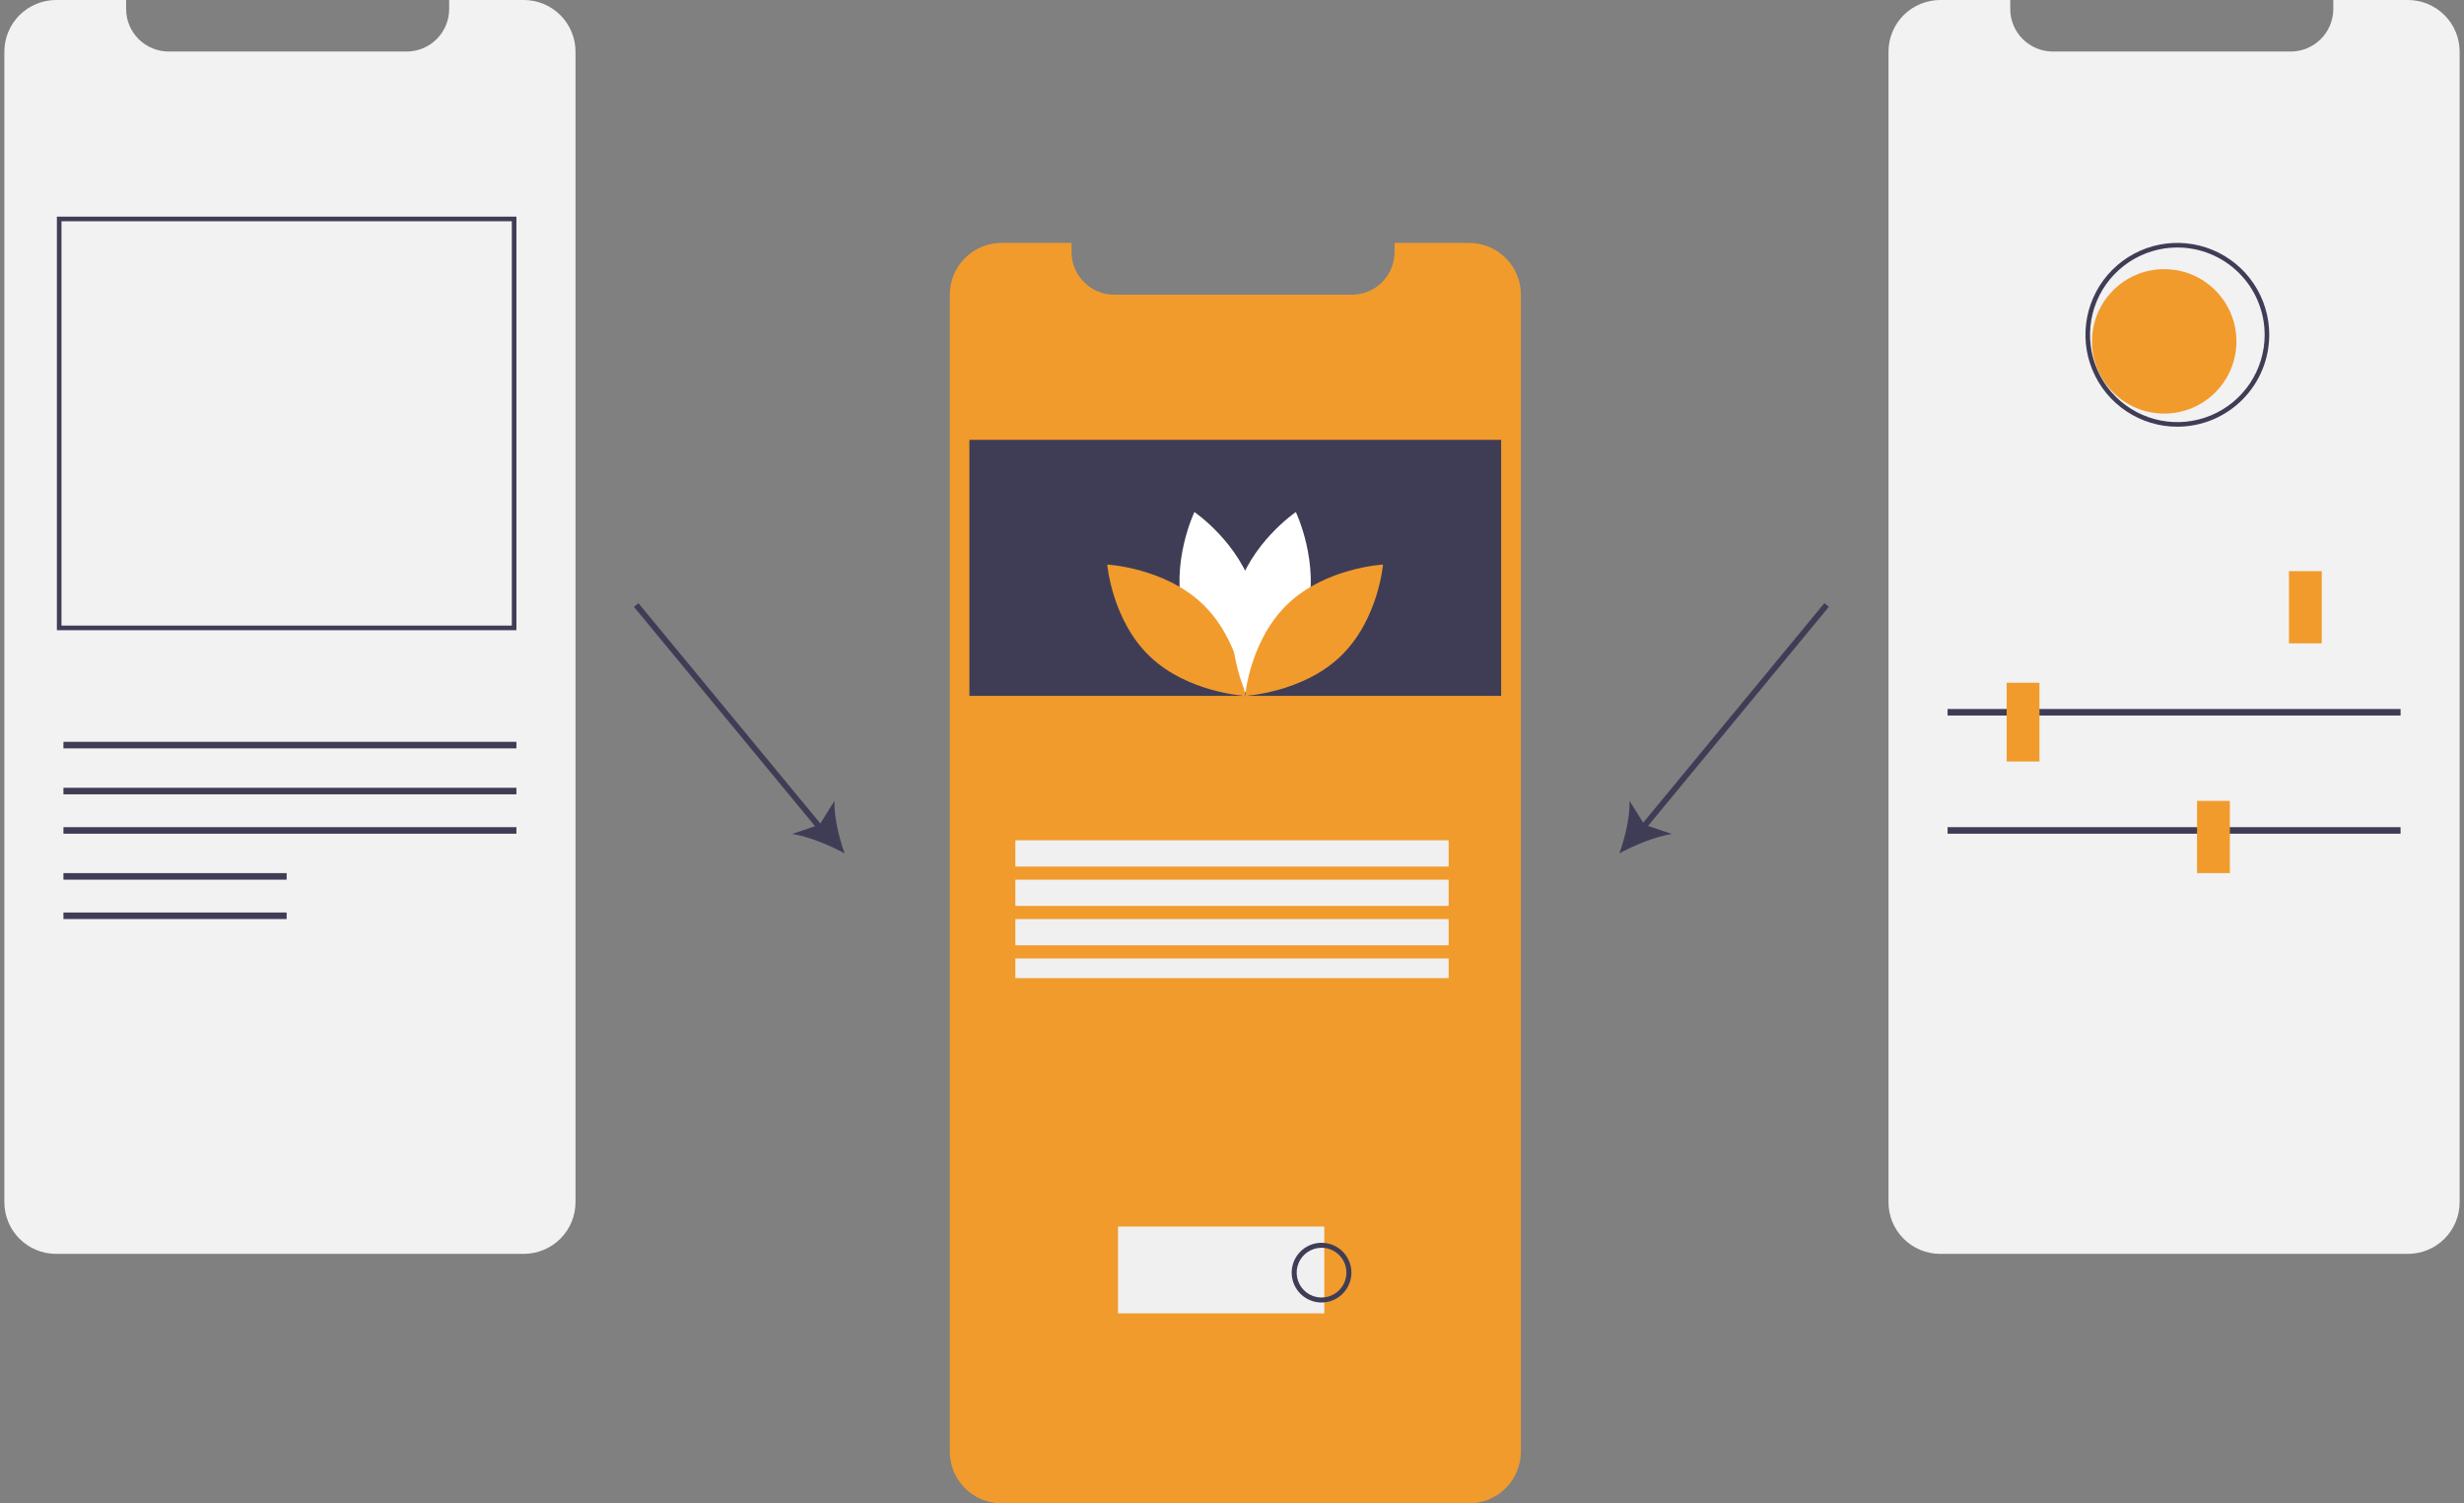 <svg width="454" height="277" viewBox="0 0 454 277" fill="none" xmlns="http://www.w3.org/2000/svg">
<rect x="0" y="0" width="454" height="277" fill="#808080" stroke="none"/>
<path d="M280.236 54.33V267.429C280.235 269.968 279.229 272.402 277.441 274.197C275.653 275.992 273.228 277 270.7 277H184.536C183.284 277.002 182.043 276.756 180.885 276.276C179.728 275.796 178.676 275.091 177.79 274.202C176.904 273.313 176.201 272.257 175.723 271.095C175.244 269.932 174.998 268.687 175 267.429V54.33C175 53.073 175.247 51.828 175.726 50.666C176.205 49.504 176.907 48.449 177.793 47.56C178.679 46.671 179.73 45.965 180.887 45.484C182.044 45.003 183.284 44.755 184.536 44.755H197.432V46.417C197.432 48.508 198.26 50.513 199.732 51.992C201.205 53.47 203.202 54.301 205.285 54.301H249.105C251.188 54.301 253.185 53.47 254.657 51.992C256.13 50.513 256.957 48.508 256.957 46.417V44.755H270.699C271.952 44.755 273.192 45.002 274.349 45.483C275.507 45.964 276.558 46.67 277.444 47.559C278.329 48.448 279.032 49.504 279.511 50.666C279.99 51.828 280.236 53.073 280.236 54.33Z" fill="#F19B2D"/>
<path d="M276.594 81.044H178.616V128.218H276.594V81.044Z" fill="#3F3D56"/>
<path d="M218.075 113.073C220.563 122.426 229.087 128.218 229.087 128.218C229.087 128.218 233.575 118.847 231.087 109.494C228.599 100.142 220.075 94.349 220.075 94.349C220.075 94.349 215.586 103.721 218.075 113.073Z" fill="white"/>
<path d="M221.548 111.268C228.563 117.949 229.419 128.218 229.419 128.218C229.419 128.218 218.903 127.657 211.889 120.976C204.874 114.296 204.018 104.026 204.018 104.026C204.018 104.026 214.534 104.588 221.548 111.268Z" fill="#F19B2D"/>
<path d="M240.764 113.073C238.275 122.426 229.752 128.218 229.752 128.218C229.752 128.218 225.263 118.847 227.751 109.494C230.24 100.142 238.763 94.349 238.763 94.349C238.763 94.349 243.252 103.721 240.764 113.073Z" fill="white"/>
<path d="M237.291 111.268C230.277 117.949 229.42 128.218 229.42 128.218C229.42 128.218 239.936 127.657 246.95 120.976C253.965 114.296 254.822 104.026 254.822 104.026C254.822 104.026 244.306 104.588 237.291 111.268Z" fill="#F19B2D"/>
<path d="M266.917 154.83H187.083V159.668H266.917V154.83Z" fill="#F0F0F0"/>
<path d="M266.917 162.087H187.083V166.926H266.917V162.087Z" fill="#F0F0F0"/>
<path d="M266.917 169.345H187.083V174.183H266.917V169.345Z" fill="#F0F0F0"/>
<path d="M266.917 176.603H187.083V180.231H266.917V176.603Z" fill="#F0F0F0"/>
<path d="M244 226H206L206 242H244L244 226Z" fill="#F0F0F0"/>
<path d="M243.5 239.996C242.412 239.996 241.349 239.674 240.444 239.069C239.54 238.465 238.835 237.606 238.419 236.601C238.002 235.596 237.893 234.49 238.106 233.423C238.318 232.356 238.842 231.376 239.611 230.607C240.38 229.838 241.36 229.314 242.427 229.102C243.494 228.89 244.6 228.999 245.605 229.415C246.61 229.831 247.469 230.536 248.073 231.441C248.677 232.345 249 233.409 249 234.496C248.998 235.955 248.418 237.352 247.387 238.384C246.356 239.415 244.958 239.995 243.5 239.996ZM243.5 229.913C242.593 229.913 241.707 230.182 240.954 230.685C240.2 231.189 239.612 231.905 239.266 232.742C238.919 233.58 238.828 234.501 239.005 235.391C239.182 236.28 239.618 237.096 240.259 237.737C240.9 238.378 241.717 238.815 242.606 238.992C243.495 239.168 244.416 239.078 245.254 238.731C246.091 238.384 246.807 237.796 247.311 237.043C247.815 236.289 248.083 235.403 248.083 234.496C248.082 233.281 247.599 232.116 246.739 231.257C245.88 230.398 244.715 229.914 243.5 229.913Z" fill="#3F3D56"/>
<path d="M106.04 9.525V221.514C106.038 224.039 105.033 226.461 103.245 228.246C101.457 230.032 99.032 231.035 96.503 231.035H10.34C9.087 231.037 7.847 230.792 6.689 230.315C5.531 229.837 4.479 229.136 3.593 228.251C2.708 227.367 2.005 226.317 1.526 225.16C1.048 224.004 0.802 222.765 0.804 221.514V9.525C0.804 8.274 1.05 7.036 1.53 5.88C2.009 4.724 2.711 3.674 3.597 2.79C4.482 1.905 5.534 1.204 6.691 0.725C7.848 0.246 9.088 -5.13898e-05 10.34 5.03849e-07H23.236V1.653C23.236 3.733 24.063 5.728 25.536 7.199C27.009 8.669 29.006 9.496 31.088 9.496H74.909C76.991 9.496 78.989 8.669 80.461 7.199C81.934 5.728 82.761 3.733 82.761 1.653V5.03849e-07H96.503C97.756 -0 98.996 0.246 100.153 0.724C101.31 1.203 102.362 1.904 103.247 2.789C104.133 3.674 104.835 4.724 105.314 5.88C105.794 7.035 106.04 8.274 106.04 9.525Z" fill="#F2F2F2"/>
<path d="M95.153 116.122H10.48V39.917H95.153V116.122ZM11.327 115.271H94.306V40.769H11.327V115.271Z" fill="#3F3D56"/>
<path d="M95.153 145.153H11.69V146.362H95.153V145.153Z" fill="#3F3D56"/>
<path d="M95.153 136.686H11.69V137.895H95.153V136.686Z" fill="#3F3D56"/>
<path d="M95.153 152.41H11.69V153.62H95.153V152.41Z" fill="#3F3D56"/>
<path d="M52.817 160.878H11.69V162.087H52.817V160.878Z" fill="#3F3D56"/>
<path d="M52.817 168.135H11.69V169.345H52.817V168.135Z" fill="#3F3D56"/>
<path d="M453.197 9.525V221.514C453.196 224.039 452.19 226.461 450.402 228.247C448.614 230.032 446.189 231.035 443.66 231.035H357.497C356.245 231.037 355.004 230.792 353.846 230.315C352.689 229.837 351.637 229.136 350.751 228.251C349.865 227.367 349.162 226.317 348.684 225.16C348.205 224.004 347.959 222.765 347.961 221.514V9.525C347.961 8.274 348.208 7.036 348.687 5.88C349.166 4.724 349.868 3.674 350.754 2.79C351.639 1.905 352.691 1.204 353.848 0.725C355.005 0.246 356.245 -4.99838e-05 357.497 5.07323e-07H370.393V1.653C370.393 3.733 371.221 5.728 372.693 7.199C374.166 8.669 376.163 9.496 378.245 9.496H422.066C424.148 9.496 426.146 8.669 427.618 7.199C429.091 5.728 429.918 3.733 429.918 1.653V5.07323e-07H443.66C444.913 -0 446.153 0.246 447.31 0.724C448.467 1.203 449.519 1.904 450.405 2.789C451.29 3.674 451.993 4.724 452.472 5.88C452.951 7.035 453.197 8.274 453.197 9.525Z" fill="#F2F2F2"/>
<path d="M442.311 130.637H358.848V131.847H442.311V130.637Z" fill="#3F3D56"/>
<path d="M442.311 152.41H358.848V153.62H442.311V152.41Z" fill="#3F3D56"/>
<path d="M398.765 76.205C406.113 76.205 412.07 70.248 412.07 62.9C412.07 55.551 406.113 49.594 398.765 49.594C391.416 49.594 385.459 55.551 385.459 62.9C385.459 70.248 391.416 76.205 398.765 76.205Z" fill="#F19B2D"/>
<path d="M427.795 105.236H421.747V118.542H427.795V105.236Z" fill="#F19B2D"/>
<path d="M375.781 125.799H369.733V140.314H375.781V125.799Z" fill="#F19B2D"/>
<path d="M410.861 147.572H404.812V160.878H410.861V147.572Z" fill="#F19B2D"/>
<path d="M401.184 78.624C397.834 78.624 394.56 77.631 391.775 75.77C388.99 73.91 386.82 71.265 385.538 68.17C384.256 65.076 383.921 61.671 384.574 58.386C385.228 55.101 386.841 52.084 389.209 49.715C391.577 47.347 394.595 45.734 397.88 45.081C401.165 44.427 404.57 44.763 407.664 46.044C410.758 47.326 413.403 49.497 415.264 52.282C417.125 55.066 418.118 58.341 418.118 61.69C418.113 66.18 416.327 70.484 413.152 73.659C409.978 76.834 405.673 78.619 401.184 78.624ZM401.184 45.602C398.002 45.602 394.891 46.546 392.246 48.313C389.6 50.081 387.538 52.594 386.32 55.533C385.103 58.473 384.784 61.708 385.405 64.828C386.026 67.949 387.558 70.816 389.808 73.066C392.058 75.316 394.924 76.848 398.045 77.469C401.166 78.089 404.4 77.771 407.34 76.553C410.28 75.335 412.792 73.273 414.56 70.628C416.328 67.982 417.271 64.872 417.271 61.69C417.266 57.425 415.57 53.335 412.554 50.319C409.538 47.303 405.449 45.607 401.184 45.602V45.602Z" fill="#3F3D56"/>
<path d="M117.634 111.139L116.808 111.821L150.655 152.814L151.481 152.132L117.634 111.139Z" fill="#3F3D56"/>
<path d="M155.634 157.249C152.85 155.721 148.994 154.139 145.957 153.664L151.016 151.952L153.748 147.572C153.665 150.486 154.576 154.371 155.634 157.249Z" fill="#3F3D56"/>
<path d="M336.147 111.135L302.309 152.135L303.135 152.818L336.973 111.817L336.147 111.135Z" fill="#3F3D56"/>
<path d="M298.367 157.249C299.425 154.371 300.335 150.486 300.253 147.572L302.985 151.953L308.044 153.664C305.007 154.138 301.15 155.72 298.367 157.249Z" fill="#3F3D56"/>
</svg>
